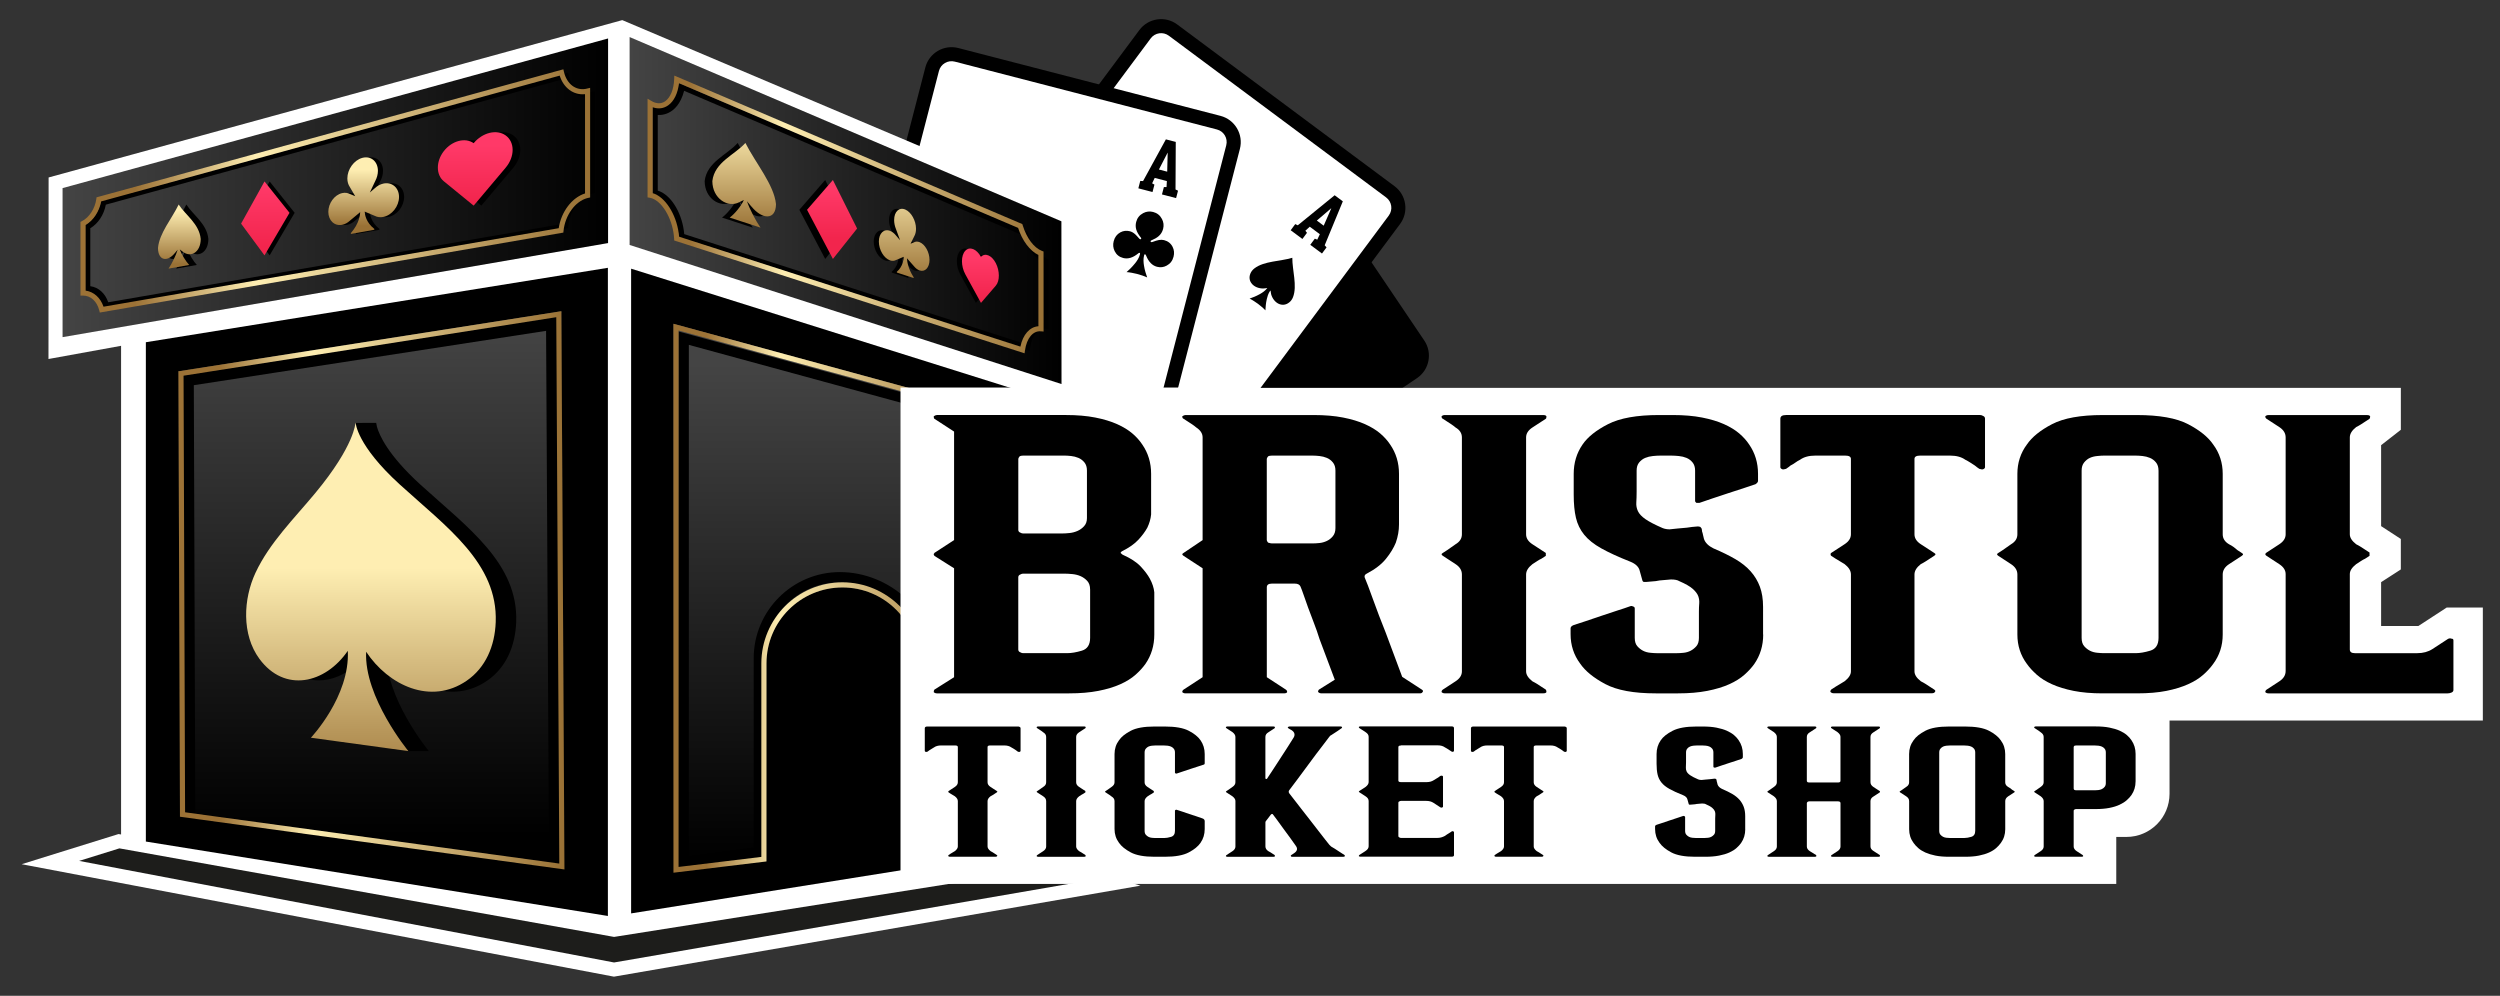 <?xml version="1.0" encoding="UTF-8"?>
<svg xmlns="http://www.w3.org/2000/svg" xmlns:xlink="http://www.w3.org/1999/xlink" version="1.1" id="Layer_2" x="0px" y="0px" viewBox="0 0 1116 444.52" style="enable-background:new 0 0 1116 444.52;" xml:space="preserve">
<rect x="0" y="0" width="1116" height="444.52" fill="#333333" stroke="none"/>
<style type="text/css">
	.st0{fill:#FFFFFF;}
	.st1{fill:#1D1D1B;}
	.st2{fill:url(#SVGID_1_);}
	.st3{fill:url(#SVGID_00000165197073876336157710000005138459719092507788_);}
	.st4{fill:url(#SVGID_00000098207443887609551690000010476014075722822284_);}
	.st5{fill:url(#SVGID_00000004506247066552670270000011098666503461560713_);}
	.st6{fill:url(#SVGID_00000047049536541658881520000007925869753980107668_);}
	.st7{fill:url(#SVGID_00000149372774207514056310000011326120709847009193_);}
	.st8{fill:url(#SVGID_00000062883824770109165990000001620073916193184191_);}
	.st9{fill:url(#SVGID_00000139989140202705156810000004930000996510701464_);}
	.st10{fill:url(#SVGID_00000163057312520410481970000015230453616068602787_);}
	.st11{fill:url(#SVGID_00000119832401527977504870000002903076237178769559_);}
	.st12{fill:url(#SVGID_00000039836635314224537990000007613087666825962628_);}
	.st13{fill:url(#SVGID_00000007393413013036621700000001148675200416236443_);}
	.st14{fill:url(#SVGID_00000139272306471946413230000018290058065478537655_);}
	.st15{fill:url(#SVGID_00000171687658713280981190000002120743182114920862_);}
	.st16{fill:url(#SVGID_00000143582787840535623880000004307308556955759758_);}
	.st17{fill:url(#SVGID_00000011716049351221221900000000056055190425832127_);}
	.st18{fill:url(#SVGID_00000161617168179580011690000017236418302631504016_);}
</style>
<g>
	<g>
		<path d="M635.81,152.03L568.2,51.81c-1.8-2.67-4.54-4.49-7.71-5.1c-3.17-0.61-6.38,0.04-9.06,1.84L386,160.16    c-2.67,1.8-4.48,4.54-5.1,7.71c-0.62,3.17,0.04,6.38,1.84,9.06l67.61,100.22c1.8,2.67,4.54,4.49,7.71,5.1    c0.78,0.15,1.55,0.23,2.33,0.23c2.38,0,4.71-0.71,6.73-2.07l165.43-111.61C638.07,165.07,639.54,157.55,635.81,152.03z"></path>
		<g>
			<path d="M627.24,91.03c-0.47-3.19-2.15-6.01-4.74-7.93l-96.98-72.17c-2.59-1.93-5.77-2.73-8.96-2.26     c-3.19,0.47-6.01,2.15-7.94,4.74L389.49,173.5c-1.93,2.59-2.73,5.77-2.26,8.96c0.47,3.19,2.15,6.01,4.74,7.94l96.98,72.17     c2.11,1.57,4.61,2.39,7.18,2.39c0.59,0,1.18-0.04,1.78-0.13c3.19-0.47,6.01-2.15,7.94-4.74l119.14-160.1     C626.91,97.4,627.71,94.22,627.24,91.03z"></path>
			<path class="st0" d="M492.7,257.52l-96.98-72.17c-2.57-1.91-3.1-5.54-1.19-8.11l119.14-160.1c1.91-2.57,5.54-3.1,8.11-1.19     l96.98,72.17c2.57,1.91,3.1,5.54,1.19,8.11l-119.14,160.1C498.9,258.9,495.27,259.43,492.7,257.52z"></path>
			<path d="M577.2,132.65c1.96-5.05-0.35-12.01-0.31-17.58c-5.33,1.64-12.65,1.42-16.93,4.75c-0.77,0.6-1.41,1.38-1.78,2.28     c-1.5,3.61,1.63,6.75,5.83,6.68c0.58-0.03,1.14-0.11,1.71-0.23c-0.03,0.04-0.06,0.09-0.09,0.13c-0.86,1.12-2.06,1.95-3.17,2.57     c-1.95,1.08-3.13,1.5-4.64,2.04c1.07,0.49,2.86,1.68,3.75,2.34c0.91,0.67,2.55,2.05,3.31,2.91c0.09-1.61,0.17-3.03,0.62-5.04     c0.24-1.07,0.61-2.26,1.24-3.31c0.14-0.16,0.28-0.33,0.43-0.53c0.05,0.58,0.14,1.14,0.26,1.67c1.14,4.04,5.06,6.12,8.09,3.65     C576.29,134.39,576.85,133.56,577.2,132.65z"></path>
			<path d="M576.16,102.78l2.04-2.74l1.13,0.53l16.46-13.41l3.65,2.72l-8.1,19.62l0.83,0.93l-2.04,2.74l-5.23-3.89l2.04-2.74     l1.09,0.44l1.15-2.43l-4.5-3.35l-1.97,1.81l0.73,0.92l-2.04,2.74L576.16,102.78z M587.83,98.46l3.07,2.28l3.02-6.91l0.35-0.8     l-0.06-0.04l-0.72,0.63L587.83,98.46z"></path>
		</g>
		<g>
			<path d="M544.82,51.72L427.79,21.44c-6.45-1.67-13.05,2.22-14.72,8.67l-49.99,193.2c-1.67,6.45,2.22,13.05,8.67,14.72     l117.03,30.29c1.01,0.26,2.03,0.39,3.05,0.39c2.13,0,4.23-0.57,6.11-1.67c2.78-1.64,4.76-4.26,5.56-7.38l49.99-193.2     C555.16,59.99,551.27,53.39,544.82,51.72z"></path>
			<path class="st0" d="M490.35,262.22l-117.03-30.29c-3.1-0.8-4.96-3.96-4.16-7.06l49.99-193.2c0.8-3.1,3.96-4.96,7.06-4.16     l117.03,30.29c3.1,0.8,4.96,3.96,4.16,7.06l-49.99,193.2C496.61,261.16,493.45,263.02,490.35,262.22z"></path>
			<path d="M508.87,113.56c0.11-0.41,0.07-0.64-0.11-0.69c-0.21-0.05-0.46,0.05-0.74,0.31c-2.29,1.88-4.5,2.54-6.63,1.99     c-1.76-0.45-3.03-1.48-3.82-3.09c-0.68-1.38-0.82-2.85-0.42-4.41c0.46-1.8,1.45-3.11,2.96-3.94c1.33-0.72,2.77-0.89,4.3-0.49     c0.76,0.2,1.52,0.62,2.27,1.28c0.45,0.41,1.07,1.06,1.85,1.96c0.15,0.17,0.29,0.27,0.43,0.31c0.25,0.06,0.41-0.02,0.47-0.25     c0.05-0.19-0.02-0.37-0.2-0.53c-1.01-1.27-1.68-2.43-2-3.5c-0.33-1.11-0.35-2.26-0.04-3.44c0.46-1.77,1.5-3.08,3.14-3.94     c1.41-0.74,2.89-0.91,4.43-0.51c1.78,0.46,3.09,1.51,3.94,3.14c0.74,1.41,0.91,2.88,0.51,4.42c-0.35,1.33-1.03,2.44-2.06,3.3     c-0.74,0.63-1.77,1.23-3.09,1.78c-0.24,0.06-0.38,0.18-0.43,0.37c-0.06,0.23,0.04,0.38,0.29,0.44c0.14,0.04,0.32,0.02,0.53-0.06     c1.28-0.47,2.25-0.76,2.91-0.87c0.83-0.15,1.59-0.13,2.28,0.05c1.77,0.46,3.05,1.47,3.83,3.05c0.67,1.35,0.8,2.8,0.4,4.36     c-0.46,1.8-1.48,3.12-3.05,3.96c-1.36,0.75-2.8,0.93-4.33,0.53c-2.14-0.55-3.75-2.21-4.85-4.96c-0.12-0.36-0.29-0.57-0.5-0.63     c-0.18-0.05-0.32,0.14-0.43,0.55c-0.39,1.51-0.26,3.12-0.04,4.5c0.36,2.2,0.86,3.65,1.43,5.3c-1.11-0.55-3.32-1.26-4.5-1.57     c-1.16-0.3-3.44-0.76-4.71-0.82c1.3-1.16,2.3-2.06,3.82-3.94C507.6,116.43,508.48,115.08,508.87,113.56z"></path>
			<path d="M508.16,84.07l0.85-3.3l1.25,0.06l10.19-18.62l4.41,1.14l-0.11,21.23l1.12,0.55l-0.86,3.3l-6.31-1.63l0.86-3.3l1.18,0     l0.15-2.68l-5.43-1.4l-1.15,2.42l1.03,0.58l-0.86,3.3L508.16,84.07z M517.34,75.67l3.7,0.96l0.19-7.53l0.03-0.87l-0.07-0.02     l-0.43,0.85L517.34,75.67z"></path>
		</g>
	</g>
	<g>
		<polygon class="st0" points="480.01,386.41 480,177.15 479.99,177.15 480.12,94.7 277.86,9.01 277.78,8.98 21.7,79.22     21.64,160.26 54.05,154.37 54.05,372.51 52.9,372.32 9.66,385.78 272.96,435.77 274.07,435.98 509.11,395.36   "></polygon>
		<polygon class="st1" points="482.39,393.66 464.39,388.12 274.12,418.24 53.3,378.71 35.33,384.31 274.12,429.65   "></polygon>
		<g>
			<polygon points="271.36,408.89 65.11,375.67 65.11,152.77 271.36,119.55    "></polygon>
			<linearGradient id="SVGID_1_" gradientUnits="userSpaceOnUse" x1="165.811" y1="145.36" x2="165.811" y2="372.901">
				<stop offset="0" style="stop-color:#444444"></stop>
				<stop offset="1" style="stop-color:#000000"></stop>
			</linearGradient>
			<polygon class="st2" points="80.34,364.59 79.64,165.75 250.59,138.93 251.98,388.12    "></polygon>
			<path d="M251.99,394.2L80.34,368.85l-0.71-202.77l170.94-26.38L251.99,394.2z M87.18,362.91l157.91,23.37l-1.32-238.59     L86.52,171.95L87.18,362.91z"></path>
			
				<linearGradient id="SVGID_00000067226702254461365370000002981279767972509613_" gradientUnits="userSpaceOnUse" x1="79.645" y1="263.528" x2="251.977" y2="263.528">
				<stop offset="0.107" style="stop-color:#9C7236"></stop>
				<stop offset="0.344" style="stop-color:#FEEEB2"></stop>
				<stop offset="1" style="stop-color:#997135"></stop>
			</linearGradient>
			<path style="fill:url(#SVGID_00000067226702254461365370000002981279767972509613_);" d="M248.32,141.6l1.35,243.9L82.62,362.6     l-0.68-194.89L248.32,141.6 M250.59,138.93L79.64,165.75l0.69,198.84l171.64,23.53L250.59,138.93L250.59,138.93z"></path>
			<g>
				<path d="M187.63,216.29c-14.55-13.25-18.35-22.16-19.35-25.74l-0.35-1.78l-9.26,0.02l-0.38,20.24      c-2.23,3.27-4.97,6.94-8.36,11.02c-9.64,11.62-20.44,22.22-26.71,35.6c-5.49,11.72-6.26,27.57,1.72,38.43      c9.59,13.05,24.21,11.91,34.53,2.22l1.01,13.55c-4.89,11.37-12.56,19.46-12.56,19.46l32.51,4.46l1.87,1.51h9.14      c0,0-19.87-24.1-18.85-44.34c9.92,14.99,28.84,23.95,44.87,12.93c8.5-5.84,12.57-15.5,12.97-26.16      C231.43,251.43,208.54,235.33,187.63,216.29z"></path>
				
					<linearGradient id="SVGID_00000025426799025329873890000012925474159590666923_" gradientUnits="userSpaceOnUse" x1="165.595" y1="199.178" x2="165.595" y2="357.619">
					<stop offset="0.344" style="stop-color:#FEEEB2"></stop>
					<stop offset="1" style="stop-color:#997135"></stop>
				</linearGradient>
				<path style="fill:url(#SVGID_00000025426799025329873890000012925474159590666923_);" d="M178.48,216.29      c-19.31-17.58-19.7-27.52-19.7-27.52l-0.12,0.02c0,0-0.28,10.04-17.88,31.27c-9.64,11.62-20.44,22.22-26.71,35.6      c-5.49,11.72-6.26,27.57,1.72,38.43c11.26,15.31,29.43,11.09,39.47-3.56c1.01,20.35-16.48,38.79-16.48,38.79l43.52,5.97      c0,0-19.87-24.1-18.85-44.34c9.92,14.99,28.84,23.95,44.87,12.93c8.5-5.84,12.57-15.5,12.97-26.16      C222.29,251.43,199.39,235.33,178.48,216.29z"></path>
			</g>
		</g>
		<g>
			<polygon points="467.43,378.07 281.73,407.74 281.73,119.94 467.43,178.3    "></polygon>
			<g>
				
					<linearGradient id="SVGID_00000143589388969568396270000009446359890569306006_" gradientUnits="userSpaceOnUse" x1="369.145" y1="162.355" x2="369.145" y2="384.533">
					<stop offset="0" style="stop-color:#444444"></stop>
					<stop offset="1" style="stop-color:#000000"></stop>
				</linearGradient>
				<path style="fill:url(#SVGID_00000143589388969568396270000009446359890569306006_);" d="M300.63,144.54v245.04l41.53-5.03      v-88.4c0-18.73,15.18-33.91,33.91-33.91s33.91,15.18,33.91,33.91v80.18l27.68-3.36V181.91L300.63,144.54z"></path>
			</g>
			<path d="M307.49,153.95l127.89,34.88v177.8l-18.54,2.25v-75.02c0-20.5-19.59-38.48-41.91-38.48c-21.22,0-38.48,17.26-38.48,38.48     v84.39l-28.95,3.83V153.95 M302.91,147.97V387.3l38.1-5.03v-88.4c0-18.73,15.18-33.91,33.91-33.91s37.34,15.18,37.34,33.91v80.18     l27.68-3.36V185.34L302.91,147.97L302.91,147.97z"></path>
			
				<linearGradient id="SVGID_00000166640543461012555000000017534745219356187781_" gradientUnits="userSpaceOnUse" x1="300.628" y1="267.061" x2="437.663" y2="267.061">
				<stop offset="0.107" style="stop-color:#9C7236"></stop>
				<stop offset="0.344" style="stop-color:#FEEEB2"></stop>
				<stop offset="1" style="stop-color:#997135"></stop>
			</linearGradient>
			<path style="fill:url(#SVGID_00000166640543461012555000000017534745219356187781_);" d="M302.91,147.53l132.46,36.13v187.29     l-23.11,2.8v-77.6c0-19.96-16.24-36.2-36.2-36.2s-36.2,16.24-36.2,36.2v86.37L302.91,387V147.53 M300.63,144.54v245.04     l41.53-5.03v-88.4c0-18.73,15.18-33.91,33.91-33.91s33.91,15.18,33.91,33.91v80.18l27.68-3.36V181.91L300.63,144.54     L300.63,144.54z"></path>
		</g>
		<g>
			
				<linearGradient id="SVGID_00000027587385793738983380000011335586424979808408_" gradientUnits="userSpaceOnUse" x1="27.93" y1="83.838" x2="271.447" y2="83.838">
				<stop offset="0" style="stop-color:#444444"></stop>
				<stop offset="1" style="stop-color:#000000"></stop>
			</linearGradient>
			<polygon style="fill:url(#SVGID_00000027587385793738983380000011335586424979808408_);" points="27.93,150.5 27.93,83.97      271.45,17.17 271.44,108.51    "></polygon>
			<path d="M46.16,137.62c-1.42-4.14-4.1-6.73-8.13-7.66V100.5c3.9-2.46,6.07-6.28,7.18-10.95L253.58,32.4l0.27,1.15     c1.26,5.33,5.16,8.38,9.72,7.59c0.11-0.02,0.22-0.05,0.33-0.08l1.64-0.39l0,45.51l-1.12,0.25c-0.08,0.02-0.15,0.03-0.23,0.05l0,0     c-5.35,1.5-9.77,7.61-10.52,14.52l-0.09,0.86l-0.85,0.15L46.16,137.62z M40.32,127.76c3.64,0.48,6.63,3.16,7.99,7.17l203.2-35.04     c1.09-7.31,5.91-13.7,11.75-15.52l0-40.89c-5.1,0.55-9.57-2.75-11.31-8.27L47.24,91.36c-0.83,4.5-3.47,8.5-6.93,10.52V127.76z"></path>
			
				<linearGradient id="SVGID_00000017506813365185344320000012063769900866691514_" gradientUnits="userSpaceOnUse" x1="35.93" y1="85.232" x2="263.444" y2="85.232">
				<stop offset="0.107" style="stop-color:#9C7236"></stop>
				<stop offset="0.344" style="stop-color:#FEEEB2"></stop>
				<stop offset="1" style="stop-color:#997135"></stop>
			</linearGradient>
			<path style="fill:url(#SVGID_00000017506813365185344320000012063769900866691514_);" d="M44.55,139.52l-0.26-1.02     c-1.03-4.02-3.8-6.53-7.22-6.55l-1.14,0v-32.9l0.63-0.32c3.26-1.63,5.85-5.6,6.44-9.89l0.1-0.75l208.38-57.15l0.27,1.15     c1.26,5.33,5.16,8.38,9.72,7.59c0.11-0.02,0.22-0.05,0.33-0.08l1.64-0.39l0,48.94l-1.12,0.25c-0.08,0.02-0.15,0.03-0.23,0.05l0,0     c-5.35,1.5-9.77,7.61-10.52,14.52l-0.09,0.86l-0.85,0.15L44.55,139.52z M38.22,129.74c3.64,0.48,6.63,3.16,7.99,7.17l203.2-35.04     c1.09-7.31,5.91-13.7,11.75-15.52l0-44.32c-5.1,0.55-9.57-2.75-11.31-8.27L45.15,89.91c-0.83,4.5-3.47,8.5-6.93,10.52V129.74z"></path>
			<g>
				<path d="M81.35,113.11l0.01,0l1.38-1.64c-0.81,2.64-2.71,6.45-4.09,8.44l9.23-1.63c-1.44-1.52-3.4-4.64-4.22-6.95l1.36,1.06      l0.04-0.01c3.33,2.71,7.94,0.45,7.96-5.69c-0.64-6.77-6.73-10.59-9.84-15.39c-3.05,6.35-8.66,12.79-9.23,19.42      C74,116.45,78.18,116.99,81.35,113.11z"></path>
				
					<linearGradient id="SVGID_00000036236092491963955140000015188205574035088819_" gradientUnits="userSpaceOnUse" x1="80.083" y1="81.034" x2="80.083" y2="117.857">
					<stop offset="0.344" style="stop-color:#FEEEB2"></stop>
					<stop offset="1" style="stop-color:#997135"></stop>
				</linearGradient>
				<path style="fill:url(#SVGID_00000036236092491963955140000015188205574035088819_);" d="M77.93,113.11l0.01,0l1.38-1.64      c-0.81,2.64-2.71,6.45-4.09,8.44l9.23-1.63c-1.44-1.52-3.4-4.64-4.22-6.95l1.36,1.06l0.04-0.01c3.33,2.71,7.94,0.45,7.96-5.69      c-0.64-6.77-6.73-10.59-9.84-15.39c-3.05,6.35-8.66,12.79-9.23,19.42C70.57,116.45,74.75,116.99,77.93,113.11z"></path>
				<path d="M109.91,99.83l10.45-18.84L131.53,95l-11.17,19L109.91,99.83z"></path>
				
					<linearGradient id="SVGID_00000029037750723573304980000013263873577217131685_" gradientUnits="userSpaceOnUse" x1="118.431" y1="83.024" x2="118.431" y2="110.098">
					<stop offset="0" style="stop-color:#FF3968"></stop>
					<stop offset="1" style="stop-color:#F2254D"></stop>
				</linearGradient>
				<path style="fill:url(#SVGID_00000029037750723573304980000013263873577217131685_);" d="M107.62,99.83l10.45-18.84L129.24,95      l-11.17,19L107.62,99.83z"></path>
				<path d="M173.33,81.97c-1.38,0.32-2.66,1.05-3.73,2.05l-2.23,1.91l2.47-5.22c0.72-1.37,1.14-2.9,1.14-4.44      c0-4.24-3.15-6.82-6.95-5.8c-3.73,1.01-6.69,5.11-6.69,9.19c0,1.48,0.39,2.76,1.06,3.76l2.45,4.17l-2.43-1.02      c-1-0.5-2.17-0.65-3.43-0.36c-3.42,0.79-6.14,4.53-6.14,8.37s2.72,6.43,6.14,5.78c1.26-0.24,2.44-0.89,3.43-1.8l4.66-3.87      c-0.03,1.2-0.43,5.02-4.13,9.31c-0.16,0.19-0.04,0.46,0.17,0.39l10.04-1.78c0.23-0.01,0.35-0.33,0.18-0.47      c-3.66-2.84-4.2-6.33-4.26-7.68l4.54,1.92c1.07,0.54,2.34,0.74,3.73,0.47c3.87-0.74,7.06-4.75,7.06-8.94      C180.4,83.74,177.2,81.08,173.33,81.97z"></path>
				
					<linearGradient id="SVGID_00000052813792272858596660000013124770387784236167_" gradientUnits="userSpaceOnUse" x1="162.325" y1="62.56" x2="162.325" y2="100.956">
					<stop offset="0.344" style="stop-color:#FEEEB2"></stop>
					<stop offset="1" style="stop-color:#997135"></stop>
				</linearGradient>
				<path style="fill:url(#SVGID_00000052813792272858596660000013124770387784236167_);" d="M171.05,81.97      c-1.38,0.32-2.66,1.05-3.73,2.05l-2.23,1.91l2.47-5.22c0.72-1.37,1.14-2.9,1.14-4.44c0-4.24-3.15-6.82-6.95-5.8      c-3.73,1.01-6.69,5.11-6.69,9.19c0,1.48,0.39,2.76,1.06,3.76l2.45,4.17l-2.43-1.02c-1-0.5-2.17-0.65-3.43-0.36      c-3.42,0.79-6.14,4.53-6.14,8.37s2.72,6.43,6.14,5.78c1.26-0.24,2.44-0.89,3.43-1.8l4.66-3.87c-0.03,1.2-0.43,5.02-4.13,9.31      c-0.16,0.19-0.04,0.46,0.17,0.39l10.04-1.78c0.23-0.01,0.35-0.33,0.18-0.47c-3.66-2.84-4.2-6.33-4.26-7.68l4.54,1.92      c1.07,0.54,2.34,0.74,3.73,0.47c3.87-0.74,7.06-4.75,7.06-8.94C178.11,83.74,174.91,81.08,171.05,81.97z"></path>
				<path d="M214.8,91.75l-13.25-10.82c-3.56-2.9-3.56-8.88,0-13.47c3.58-4.61,9.49-6.22,13.31-3.54c3.9-4.72,10.23-6.35,14.27-3.48      c4.17,2.97,4.17,9.5,0,14.44l-14.21,16.85l-0.05-0.04L214.8,91.75z"></path>
				
					<linearGradient id="SVGID_00000170983283184450298390000012987926829111271332_" gradientUnits="userSpaceOnUse" x1="212.138" y1="64.833" x2="212.138" y2="90.415">
					<stop offset="0" style="stop-color:#FF3968"></stop>
					<stop offset="1" style="stop-color:#F2254D"></stop>
				</linearGradient>
				<path style="fill:url(#SVGID_00000170983283184450298390000012987926829111271332_);" d="M211.38,91.75l-13.25-10.82      c-3.56-2.9-3.56-8.88,0-13.47c3.58-4.61,9.49-6.22,13.31-3.54c3.9-4.72,10.23-6.35,14.27-3.48c4.17,2.97,4.17,9.5,0,14.44      l-14.21,16.85l-0.05-0.04L211.38,91.75z"></path>
			</g>
		</g>
		<g>
			
				<linearGradient id="SVGID_00000111193783339791781730000003143999962666282169_" gradientUnits="userSpaceOnUse" x1="281.059" y1="93.989" x2="473.855" y2="93.989">
				<stop offset="0" style="stop-color:#444444"></stop>
				<stop offset="1" style="stop-color:#000000"></stop>
			</linearGradient>
			<polygon style="fill:url(#SVGID_00000111193783339791781730000003143999962666282169_);" points="473.86,171.44 473.81,98.79      281.06,16.54 281.06,109.35    "></polygon>
			<path d="M459.64,156.58l-156.39-50.37c-1.9-9.27-5.19-16.61-11.91-19.25V47.49c5.93,1.63,9.55-2.3,11.76-10.36l155.54,66.34     l0.16,0.51c1.73,5.68,5.01,10.07,8.58,11.45l0.73,0.28l0.02,31.15l-1.24-0.1c-3.51-0.28-6.28,3.04-7.06,8.48L459.64,156.58z      M305.44,104.51l152.36,49.07c1.12-5.38,4.14-8.79,8.04-9.11l-0.02-27.24c-3.8-1.84-7.2-6.36-9.05-12.09l-151.38-64.6     c-3.12,11.89-11.66,10.79-11.76,10.75V85.1c0.34,0.1,0.66,0.21,0.98,0.34C300.16,87.81,304.73,95.92,305.44,104.51z"></path>
			
				<linearGradient id="SVGID_00000101084191828696026870000011276047858268492428_" gradientUnits="userSpaceOnUse" x1="289.06" y1="95.736" x2="465.841" y2="95.736">
				<stop offset="0.107" style="stop-color:#9C7236"></stop>
				<stop offset="0.344" style="stop-color:#FEEEB2"></stop>
				<stop offset="1" style="stop-color:#997135"></stop>
			</linearGradient>
			<path style="fill:url(#SVGID_00000101084191828696026870000011276047858268492428_);" d="M457.36,157.72l-156.39-50.37     l-0.04-0.79c-0.43-7.94-4.61-15.79-9.5-17.88c-0.43-0.18-0.9-0.32-1.42-0.41l-0.94-0.17V44.06l1.72,1.01     c0.58,0.34,1.09,0.58,1.58,0.74c1.67,0.54,3.21,0.33,4.56-0.61c2.33-1.63,3.84-5.29,4.02-9.8l0.07-1.65l155.35,66.29l0.16,0.51     c1.73,5.68,5.01,10.07,8.58,11.45l0.73,0.28l0.02,35.72l-1.24-0.1c-3.51-0.28-6.28,3.04-7.06,8.48L457.36,157.72z M303.15,105.66     l152.36,49.07c1.12-5.38,4.14-8.79,8.04-9.11l-0.02-31.81c-3.8-1.84-7.2-6.36-9.05-12.09l-151.38-64.6     c-0.49,4.52-2.23,8.1-4.88,9.94c-1.94,1.35-4.21,1.67-6.57,0.91c-0.1-0.03-0.21-0.07-0.31-0.11v38.36     c0.34,0.1,0.66,0.21,0.98,0.34C297.88,88.96,302.45,97.07,303.15,105.66z"></path>
			<g>
				<path d="M326.52,90.29l0.02,0.01l2.09-1.03c-1.22,2.77-4.15,6.27-6.32,7.86l13.75,4.49c-2.03-2.89-4.85-8.23-6.05-11.8l1.99,2.4      l0.06,0.02c4.71,5.8,10.88,6.2,10.91-1.11c-0.83-8.59-9.13-18.36-13.66-27.32c-4.65,5.28-13.78,8.48-14.75,17.04      C314.6,88.73,321.54,92.89,326.52,90.29z"></path>
				
					<linearGradient id="SVGID_00000139268739274684075110000017344956028262135200_" gradientUnits="userSpaceOnUse" x1="332.205" y1="31.618" x2="332.205" y2="102.782">
					<stop offset="0.344" style="stop-color:#FEEEB2"></stop>
					<stop offset="1" style="stop-color:#997135"></stop>
				</linearGradient>
				<path style="fill:url(#SVGID_00000139268739274684075110000017344956028262135200_);" d="M329.95,90.29l0.02,0.01l2.09-1.03      c-1.22,2.77-4.15,6.27-6.32,7.86l13.75,4.49c-2.03-2.89-4.85-8.23-6.05-11.8l1.99,2.4l0.06,0.02c4.71,5.8,10.88,6.2,10.91-1.11      c-0.83-8.59-9.13-18.36-13.66-27.32c-4.65,5.28-13.78,8.48-14.75,17.04C318.03,88.73,324.97,92.89,329.95,90.29z"></path>
				<path d="M356.83,93.65l11.54-13.3l10.81,21.66l-10.8,13.58L356.83,93.65z"></path>
				
					<linearGradient id="SVGID_00000029037107110591145720000005968729933405281413_" gradientUnits="userSpaceOnUse" x1="371.431" y1="84.064" x2="371.431" y2="106.338">
					<stop offset="0" style="stop-color:#FF3968"></stop>
					<stop offset="1" style="stop-color:#F2254D"></stop>
				</linearGradient>
				<path style="fill:url(#SVGID_00000029037107110591145720000005968729933405281413_);" d="M360.26,93.65l11.54-13.3l10.81,21.66      l-10.8,13.58L360.26,93.65z"></path>
				<path d="M408.19,108.09c-0.91-0.35-1.76-0.3-2.48,0.08l-1.53,0.64l1.68-3.39c0.48-0.84,0.76-1.96,0.76-3.28      c0-3.63-2.14-7.48-4.81-8.61c-2.72-1.15-4.96,0.95-4.96,4.7c0,1.36,0.3,2.75,0.81,4.01l1.84,5l-1.82-2.11      c-0.76-0.95-1.67-1.69-2.65-2.07c-2.74-1.05-5,1.08-5,4.78c0,3.7,2.26,7.47,5,8.4c0.98,0.34,1.89,0.26,2.65-0.15l3.45-1.46      c-0.02,1.06-0.31,4.31-3.04,6.66c-0.12,0.1-0.03,0.4,0.13,0.43l7.19,2.35c0.15,0.08,0.24-0.16,0.12-0.34      c-2.53-3.91-2.91-7.21-2.96-8.44l3.14,3.56c0.72,0.89,1.57,1.56,2.48,1.87c2.48,0.84,4.45-1.27,4.45-4.71      C412.65,112.58,410.67,109.04,408.19,108.09z"></path>
				
					<linearGradient id="SVGID_00000075878521354685832760000008700856231135722632_" gradientUnits="userSpaceOnUse" x1="403.624" y1="54.77" x2="403.624" y2="125.934">
					<stop offset="0.344" style="stop-color:#FEEEB2"></stop>
					<stop offset="1" style="stop-color:#997135"></stop>
				</linearGradient>
				<path style="fill:url(#SVGID_00000075878521354685832760000008700856231135722632_);" d="M410.48,108.09      c-0.91-0.35-1.76-0.3-2.48,0.08l-1.53,0.64l1.68-3.39c0.48-0.84,0.76-1.96,0.76-3.28c0-3.63-2.14-7.48-4.81-8.61      c-2.72-1.15-4.96,0.95-4.96,4.7c0,1.36,0.3,2.75,0.81,4.01l1.84,5l-1.82-2.11c-0.76-0.95-1.67-1.69-2.65-2.07      c-2.74-1.05-5,1.08-5,4.78c0,3.7,2.26,7.47,5,8.4c0.98,0.34,1.89,0.26,2.65-0.15l3.45-1.46c-0.02,1.06-0.31,4.31-3.04,6.66      c-0.12,0.1-0.03,0.4,0.13,0.43l7.19,2.35c0.15,0.08,0.24-0.16,0.12-0.34c-2.53-3.91-2.91-7.21-2.96-8.44l3.14,3.56      c0.72,0.89,1.57,1.56,2.48,1.87c2.48,0.84,4.45-1.27,4.45-4.71C414.93,112.58,412.95,109.04,410.48,108.09z"></path>
				<path d="M435.6,135.17l-6.95-12.7c-2.01-3.68-2.01-8.43-0.01-10.54c1.95-2.06,5.05-0.8,6.97,2.72c1.89-1.94,4.84-0.67,6.64,2.81      c1.8,3.49,1.81,7.96,0.01,10.05l-6.61,7.68l-0.03-0.05L435.6,135.17z"></path>
				
					<linearGradient id="SVGID_00000076601200262594216870000012943858470086229412_" gradientUnits="userSpaceOnUse" x1="437.663" y1="114.973" x2="437.663" y2="133.223">
					<stop offset="0" style="stop-color:#FF3968"></stop>
					<stop offset="1" style="stop-color:#F2254D"></stop>
				</linearGradient>
				<path style="fill:url(#SVGID_00000076601200262594216870000012943858470086229412_);" d="M437.88,135.17l-6.95-12.7      c-2.01-3.68-2.01-8.43-0.01-10.54c1.95-2.06,5.05-0.8,6.97,2.72c1.89-1.94,4.84-0.67,6.64,2.81c1.8,3.49,1.81,7.96,0.01,10.05      l-6.61,7.68l-0.03-0.05L437.88,135.17z"></path>
			</g>
		</g>
	</g>
	<g>
		<path class="st0" d="M1079.53,279.46h-16.6v-19.59l8.8-5.68v-13.6l-8.8-5.73v-36.14l8.81-6.87v-18.71c-96.01,0-451.69,0-535.43,0    v-0.16H401.99v221.61h134.32c133.71,0,311.96,0,371.35,0l37.04,0v-20.98h4.52c10.64,0,19.26-8.62,19.26-19.26v-32.71    c55.75,0,118.91,0,139.86,0v-50.43h-16.14L1079.53,279.46z"></path>
		<g>
			<path d="M511.31,296.39c-1.14,1.6-2.6,3.21-4.4,4.81c-1.8,1.6-4.07,3.02-6.81,4.25c-2.74,1.23-6.01,2.22-9.79,2.96     c-3.79,0.74-8.14,1.11-13.05,1.11h-59.02c-0.57,0-1.04-0.18-1.42-0.55c0-0.49,0.09-0.86,0.28-1.11l8.8-5.55v-48.63l-8.8-5.55     c0-0.12-0.05-0.21-0.14-0.28c-0.1-0.06-0.14-0.21-0.14-0.46c0-0.12,0.04-0.21,0.14-0.28c0.09-0.06,0.14-0.15,0.14-0.28l8.8-5.73     v-48.44l-8.8-5.73c-0.19-0.12-0.28-0.49-0.28-1.11c0.57-0.37,1.04-0.55,1.42-0.55h57.6c4.92,0,9.27,0.37,13.05,1.11     c3.78,0.74,7.04,1.73,9.79,2.96c2.74,1.23,5.01,2.62,6.81,4.16c1.8,1.54,3.26,3.17,4.4,4.9c2.65,3.82,3.97,8.2,3.97,13.13v18.12     c-0.19,1.97-0.76,3.95-1.7,5.92c-0.95,1.73-2.27,3.51-3.97,5.36c-1.7,1.85-4.16,3.58-7.38,5.18c-0.38,0.25-0.57,0.49-0.57,0.74     c0.38,0.37,0.66,0.62,0.85,0.74c3.59,1.6,6.29,3.36,8.09,5.27c1.79,1.91,3.17,3.73,4.11,5.45c1.13,2.1,1.8,4.13,1.99,6.1v18.86     C515.28,288.19,513.95,292.57,511.31,296.39z M454.56,236.48c0,0.49,0.19,0.86,0.57,1.11c0.57,0.37,1.14,0.55,1.7,0.55h17.31     c0.94,0,2.03-0.06,3.26-0.19c1.23-0.12,2.41-0.43,3.55-0.92c1.13-0.49,2.13-1.2,2.98-2.13c0.85-0.92,1.28-2.13,1.28-3.61v-21.26     c0-1.48-0.38-2.68-1.13-3.61c-0.76-0.92-1.66-1.6-2.7-2.03c-1.04-0.43-2.13-0.71-3.26-0.83c-1.13-0.12-2.18-0.19-3.12-0.19     h-18.16c-0.76,0-1.33,0.12-1.7,0.37c-0.38,0.49-0.57,0.86-0.57,1.11V236.48z M486.62,263.11c0-1.6-0.43-2.87-1.28-3.79     c-0.85-0.92-1.84-1.63-2.98-2.13c-1.13-0.49-2.37-0.8-3.69-0.92c-1.33-0.12-2.46-0.19-3.4-0.19h-18.44     c-0.57,0-1.14,0.19-1.7,0.55c-0.38,0.25-0.57,0.62-0.57,1.11v32.17c0,0.49,0.19,0.86,0.57,1.11c0.57,0.37,1.14,0.55,1.7,0.55     h19.58c1.89,0,4.06-0.37,6.53-1.11c2.46-0.74,3.69-2.65,3.69-5.73V263.11z"></path>
			<path d="M634.73,307.85c0.57,0.37,0.66,0.74,0.28,1.11c-0.19,0.37-0.57,0.55-1.13,0.55H589.9c-0.57,0-1.04-0.18-1.42-0.55     c-0.19-0.25-0.1-0.62,0.28-1.11l7.09-4.44c-2.46-6.53-4.73-12.57-6.81-18.12c-0.76-2.46-1.61-4.9-2.55-7.3     c-0.95-2.4-1.8-4.65-2.55-6.75c-0.76-2.09-1.42-3.97-1.99-5.64c-0.57-1.66-1.04-2.93-1.42-3.79c-0.38-0.86-1.23-1.29-2.55-1.29     h-10.21c-1.52,0-2.27,0.55-2.27,1.66v40.12l8.51,5.55c0.38,0.25,0.57,0.62,0.57,1.11c-0.19,0.37-0.67,0.55-1.42,0.55h-43.98     c-0.57,0-1.04-0.18-1.42-0.55c0-0.49,0.19-0.86,0.57-1.11l8.51-5.55v-48.63l-8.51-5.55c-0.38-0.25-0.57-0.49-0.57-0.74     c0-0.12,0.19-0.31,0.57-0.55l8.51-5.73v-45.85c0-1.72-0.95-3.2-2.84-4.44c-0.57-0.49-1.18-0.95-1.84-1.39     c-0.67-0.43-1.28-0.83-1.84-1.2c-0.76-0.49-1.42-0.92-1.99-1.29c-0.38-0.12-0.57-0.49-0.57-1.11c0.57-0.37,1.04-0.55,1.42-0.55     h57.31c4.92,0,9.27,0.37,13.05,1.11c3.78,0.74,7.04,1.73,9.79,2.96c2.74,1.23,5.01,2.62,6.81,4.16c1.79,1.54,3.26,3.17,4.4,4.9     c2.65,3.82,3.97,8.2,3.97,13.13v22.56c0,2.71-0.47,5.43-1.42,8.14c-0.95,2.34-2.41,4.75-4.4,7.21c-1.99,2.47-4.87,4.69-8.65,6.66     c-0.76,0.37-1.04,0.92-0.85,1.66c0.75,1.73,1.99,4.96,3.69,9.71c1.7,4.75,3.59,9.71,5.67,14.88c2.27,6.04,4.73,12.64,7.38,19.78     L634.73,307.85z M596.14,210.04c0-1.48-0.38-2.68-1.14-3.61c-0.76-0.92-1.66-1.6-2.7-2.03c-1.04-0.43-2.13-0.71-3.26-0.83     c-1.13-0.12-2.18-0.19-3.12-0.19h-18.16c-0.76,0-1.33,0.12-1.7,0.37c-0.38,0.49-0.57,0.86-0.57,1.11v36.24     c0,0.25,0.19,0.62,0.57,1.11c0.75,0.25,1.32,0.37,1.7,0.37h18.16c0.94,0,1.99-0.06,3.12-0.18c1.13-0.12,2.22-0.43,3.26-0.92     c1.04-0.49,1.94-1.2,2.7-2.13c0.75-0.92,1.14-2.13,1.14-3.61V210.04z"></path>
			<path d="M684.09,304.15c0.75,0.37,1.46,0.77,2.13,1.2c0.66,0.43,1.28,0.83,1.84,1.2c0.75,0.49,1.42,0.92,1.99,1.29     c0.19,0.25,0.28,0.62,0.28,1.11c-0.19,0.37-0.67,0.55-1.42,0.55h-43.98c-0.57,0-1.04-0.18-1.42-0.55c0-0.49,0.19-0.86,0.57-1.11     l5.67-3.7c1.89-1.23,2.84-2.71,2.84-4.44v-43.26c0-1.85-0.95-3.39-2.84-4.62l-5.67-3.7c-0.38-0.25-0.57-0.49-0.57-0.74     c0-0.12,0.19-0.31,0.57-0.55c0.57-0.37,1.23-0.8,1.99-1.29c0.57-0.37,1.18-0.8,1.84-1.29c0.66-0.49,1.28-0.92,1.84-1.29     c1.89-1.11,2.84-2.59,2.84-4.44v-43.26c0-1.85-0.95-3.33-2.84-4.44c-0.57-0.49-1.18-0.95-1.84-1.39     c-0.67-0.43-1.28-0.83-1.84-1.2c-0.76-0.49-1.42-0.92-1.99-1.29c-0.38-0.12-0.57-0.49-0.57-1.11c0.38-0.37,0.85-0.55,1.42-0.55     h43.98c0.75,0,1.23,0.19,1.42,0.55c0,0.62-0.1,0.99-0.28,1.11l-5.96,3.88c-1.89,1.23-2.84,2.71-2.84,4.44v43.26     c0,1.73,0.94,3.21,2.84,4.44l5.96,3.88v1.29c-0.57,0.37-1.23,0.8-1.99,1.29c-0.57,0.25-1.18,0.59-1.84,1.02     c-0.67,0.43-1.38,0.9-2.13,1.39c-1.89,1.48-2.84,3.02-2.84,4.62v43.26C681.25,301.19,682.2,302.67,684.09,304.15z"></path>
			<path d="M787.09,283.26c0,4.93-1.33,9.31-3.97,13.13c-1.13,1.6-2.6,3.21-4.4,4.81c-1.8,1.6-4.07,3.02-6.81,4.25     c-2.74,1.23-6.01,2.22-9.79,2.96c-3.79,0.74-8.13,1.11-13.05,1.11h-9.93c-9.84,0-17.36-1.39-22.56-4.16     c-5.21-2.77-8.94-5.82-11.21-9.15c-2.84-3.82-4.26-8.2-4.26-13.13v-2.59c0-0.62,0.47-1.11,1.42-1.48     c1.13-0.37,2.84-0.92,5.11-1.66s4.63-1.54,7.09-2.4c2.46-0.86,4.87-1.66,7.23-2.4c2.36-0.74,4.21-1.36,5.53-1.85     c0.57-0.25,1.04-0.25,1.42,0c0.57,0.12,0.85,0.43,0.85,0.92v13.13c0,1.6,0.38,2.84,1.13,3.7c0.75,0.86,1.61,1.54,2.55,2.03     c0.94,0.49,2.03,0.8,3.26,0.92c1.23,0.12,2.22,0.18,2.98,0.18h8.8c0.94,0,1.99-0.06,3.12-0.18c1.13-0.12,2.17-0.43,3.12-0.92     c0.94-0.49,1.8-1.17,2.55-2.03c0.75-0.86,1.13-2.09,1.13-3.7v-11.65c0-1.36,0.04-2.59,0.14-3.7c0.09-1.11-0.05-2.19-0.42-3.24     c-0.38-1.05-1.18-2.13-2.41-3.24c-1.23-1.11-3.26-2.28-6.1-3.51c-0.76-0.49-1.99-0.74-3.69-0.74c-0.95,0.12-2.04,0.22-3.26,0.28     c-1.23,0.06-2.41,0.22-3.55,0.46c-1.33,0.12-2.74,0.25-4.26,0.37h-1.13c-0.38-0.25-0.57-0.49-0.57-0.74l-1.13-4.07     c-0.38-1.85-1.8-3.26-4.26-4.25c-5.3-2.09-9.6-4.07-12.91-5.92c-3.31-1.85-5.87-3.88-7.66-6.1c-1.8-2.22-3.03-4.74-3.69-7.58     c-0.67-2.83-0.99-6.29-0.99-10.35v-9.24c0-4.93,1.32-9.31,3.97-13.13c2.27-3.33,6.05-6.35,11.35-9.06     c5.29-2.71,12.86-4.07,22.7-4.07h6.24c4.92,0,9.27,0.37,13.05,1.11c3.78,0.74,7.04,1.73,9.79,2.96c2.74,1.23,5.01,2.62,6.81,4.16     c1.79,1.54,3.26,3.17,4.4,4.9c2.65,3.82,3.97,8.2,3.97,13.13v3.14c0,0.49-0.38,0.99-1.14,1.48c-1.13,0.37-2.79,0.92-4.96,1.66     c-2.18,0.74-4.54,1.51-7.09,2.31c-2.55,0.8-4.96,1.6-7.24,2.4c-2.27,0.8-4.16,1.45-5.67,1.94h-1.42     c-0.38-0.25-0.57-0.55-0.57-0.92v-13.5c0-1.48-0.38-2.68-1.13-3.61c-0.76-0.92-1.66-1.6-2.7-2.03c-1.04-0.43-2.18-0.71-3.4-0.83     c-1.23-0.12-2.32-0.19-3.26-0.19h-5.11c-0.95,0-2.04,0.06-3.26,0.19c-1.23,0.12-2.37,0.4-3.41,0.83     c-1.04,0.43-1.94,1.11-2.7,2.03c-0.76,0.92-1.13,2.13-1.13,3.61v9.43c0,1.85-0.05,3.45-0.14,4.81c-0.1,1.36,0.14,2.65,0.71,3.88     c0.57,1.23,1.7,2.44,3.4,3.61c1.7,1.17,4.26,2.5,7.66,3.97c0.94,0.37,1.99,0.55,3.12,0.55c0.94-0.12,2.13-0.25,3.55-0.37     c1.42-0.12,2.79-0.25,4.11-0.37c1.51-0.25,3.12-0.43,4.82-0.55c0.38,0,0.75,0.06,1.13,0.18c0.19,0.12,0.28,0.22,0.28,0.28     c0,0.06,0.09,0.16,0.28,0.28c0.19,0.49,0.28,0.99,0.28,1.48c0.19,0.49,0.33,1.02,0.43,1.57c0.09,0.55,0.23,1.14,0.42,1.76     c0.57,1.73,1.99,3.14,4.26,4.25c3.78,1.6,7.04,3.21,9.79,4.81c2.74,1.6,5.01,3.42,6.81,5.45c1.8,2.03,3.17,4.32,4.11,6.84     c0.94,2.53,1.42,5.52,1.42,8.97V283.26z"></path>
			<path d="M885.54,185.82c0.38,0.25,0.57,0.62,0.57,1.11v21.63c0,0.37-0.28,0.68-0.85,0.92c-0.38,0.12-0.95,0.06-1.7-0.19     c-0.76-0.49-1.42-0.99-1.99-1.48c-0.57-0.37-1.23-0.8-1.99-1.29c-0.76-0.49-1.52-0.92-2.27-1.29c-1.7-1.23-3.97-1.85-6.81-1.85     h-13.33c-1.7,0-2.55,0.49-2.55,1.48v33.65c0,1.73,0.94,3.21,2.84,4.44l5.96,3.88c0.38,0.25,0.57,0.43,0.57,0.55     c0,0.25-0.19,0.49-0.57,0.74c-0.57,0.37-1.23,0.8-1.99,1.29c-0.57,0.37-1.18,0.77-1.84,1.2c-0.67,0.43-1.38,0.83-2.13,1.2     c-1.89,1.48-2.84,3.02-2.84,4.62v43.26c0,1.48,0.94,2.96,2.84,4.44c0.75,0.37,1.46,0.77,2.13,1.2c0.66,0.43,1.28,0.83,1.84,1.2     c0.75,0.49,1.42,0.92,1.99,1.29c0.57,0.37,0.66,0.74,0.28,1.11c-0.19,0.37-0.67,0.55-1.42,0.55h-43.7     c-0.57,0-1.04-0.18-1.42-0.55c-0.19-0.25-0.1-0.62,0.28-1.11c0.57-0.37,1.23-0.8,1.99-1.29c0.57-0.37,1.23-0.77,1.99-1.2     c0.75-0.43,1.42-0.83,1.99-1.2c1.89-1.48,2.84-2.96,2.84-4.44v-43.26c0-1.6-0.95-3.14-2.84-4.62c-0.57-0.37-1.23-0.77-1.99-1.2     c-0.76-0.43-1.42-0.83-1.99-1.2c-0.76-0.49-1.42-0.92-1.99-1.29c-0.19-0.12-0.28-0.37-0.28-0.74c0-0.25,0.09-0.43,0.28-0.55     l5.96-3.88c1.89-1.23,2.84-2.71,2.84-4.44v-33.65c0-0.98-0.85-1.48-2.55-1.48h-13.34c-2.84,0-5.11,0.62-6.81,1.85     c-0.76,0.37-1.47,0.8-2.13,1.29c-0.67,0.49-1.37,0.92-2.13,1.29c-0.57,0.49-1.23,0.99-1.99,1.48c-0.76,0.25-1.33,0.31-1.7,0.19     c-0.57-0.25-0.85-0.55-0.85-0.92v-21.63c0-1.11,0.85-1.66,2.55-1.66h86.54C884.4,185.27,884.97,185.45,885.54,185.82z"></path>
			<path d="M1000.73,246.84c0.38,0.25,0.57,0.43,0.57,0.55c0,0.25-0.19,0.49-0.57,0.74l-5.67,3.7c-1.89,1.23-2.84,2.77-2.84,4.62     v26.81c0,4.93-1.42,9.31-4.26,13.13c-1.14,1.6-2.6,3.21-4.4,4.81c-1.8,1.6-4.07,3.02-6.81,4.25c-2.74,1.23-5.96,2.22-9.65,2.96     c-3.69,0.74-8.09,1.11-13.19,1.11h-15.32c-4.92,0-9.22-0.37-12.91-1.11c-3.69-0.74-6.91-1.72-9.65-2.96     c-2.74-1.23-5.01-2.65-6.81-4.25c-1.8-1.6-3.26-3.2-4.4-4.81c-2.84-3.82-4.26-8.2-4.26-13.13v-26.81c0-1.85-0.95-3.39-2.84-4.62     l-5.67-3.7c-0.38-0.25-0.57-0.49-0.57-0.74c0-0.12,0.19-0.31,0.57-0.55c0.57-0.37,1.23-0.8,1.99-1.29     c0.57-0.37,1.18-0.8,1.84-1.29c0.66-0.49,1.28-0.92,1.84-1.29c1.89-1.11,2.84-2.59,2.84-4.44v-26.99c0-4.93,1.42-9.31,4.26-13.13     c2.27-3.33,6-6.35,11.21-9.06c5.2-2.71,12.72-4.07,22.56-4.07h15.32c10.02,0,17.64,1.36,22.84,4.07     c5.2,2.71,8.94,5.73,11.21,9.06c2.84,3.82,4.26,8.2,4.26,13.13v26.99c0,1.85,0.94,3.33,2.84,4.44c0.75,0.37,1.46,0.8,2.13,1.29     c0.66,0.49,1.18,0.92,1.56,1.29C999.5,246.04,1000.17,246.47,1000.73,246.84z M963.56,210.04c0-1.48-0.38-2.68-1.13-3.61     c-0.76-0.92-1.66-1.6-2.7-2.03c-1.04-0.43-2.13-0.71-3.26-0.83c-1.13-0.12-2.18-0.19-3.12-0.19h-14.19     c-0.76,0-1.75,0.06-2.98,0.19c-1.23,0.12-2.32,0.4-3.26,0.83c-0.95,0.43-1.8,1.11-2.55,2.03c-0.76,0.92-1.13,2.13-1.13,3.61v74.7     c0,1.6,0.38,2.84,1.13,3.7c0.75,0.86,1.61,1.54,2.55,2.03c0.94,0.49,2.03,0.8,3.26,0.92c1.23,0.12,2.22,0.18,2.98,0.18h14.19     c1.89,0,4.07-0.37,6.53-1.11c2.46-0.74,3.69-2.65,3.69-5.73V210.04z"></path>
			<path d="M1094.36,285.11c0.57,0,0.85,0.25,0.85,0.74v22.19c0,0.49-0.28,0.86-0.85,1.11c-0.57,0.25-1.13,0.37-1.7,0.37h-80.01     c-0.57,0-1.04-0.18-1.42-0.55c0-0.49,0.19-0.86,0.57-1.11l5.67-3.7c1.89-1.23,2.84-2.77,2.84-4.62v-43.26     c0-1.73-0.95-3.2-2.84-4.44l-5.67-3.7c-0.38-0.25-0.57-0.49-0.57-0.74c0-0.25,0.19-0.49,0.57-0.74l5.67-3.7     c1.89-1.23,2.84-2.71,2.84-4.44v-43.26c0-1.85-0.95-3.39-2.84-4.62l-3.69-2.4c-0.76-0.49-1.42-0.92-1.99-1.29     c-0.38-0.25-0.57-0.62-0.57-1.11c0.38-0.37,0.85-0.55,1.42-0.55h43.98c0.75,0,1.23,0.19,1.42,0.55c0,0.49-0.1,0.86-0.28,1.11     c-0.57,0.37-1.23,0.8-1.99,1.29c-0.57,0.37-1.18,0.77-1.84,1.2c-0.67,0.43-1.38,0.83-2.13,1.2c-1.89,1.48-2.84,3.02-2.84,4.62     v43.26c0,1.48,0.94,2.96,2.84,4.44c0.75,0.37,1.46,0.77,2.13,1.2c0.66,0.43,1.28,0.83,1.84,1.2c0.75,0.49,1.42,0.92,1.99,1.29     v1.48c-0.57,0.37-1.23,0.8-1.99,1.29c-0.57,0.25-1.18,0.59-1.84,1.02c-0.67,0.43-1.38,0.9-2.13,1.39     c-1.89,1.48-2.84,2.96-2.84,4.44v33.65c0,1.11,0.75,1.66,2.27,1.66h27.81c2.65,0,4.92-0.62,6.81-1.85l6.81-4.44     C1093.23,284.92,1093.79,284.86,1094.36,285.11z"></path>
		</g>
		<g>
			<path d="M455.31,324.57c0.18,0.12,0.27,0.29,0.27,0.52v10.12c0,0.17-0.13,0.32-0.4,0.43c-0.18,0.06-0.44,0.03-0.8-0.09     c-0.35-0.23-0.66-0.46-0.93-0.69c-0.27-0.17-0.58-0.38-0.93-0.61c-0.35-0.23-0.71-0.43-1.06-0.61c-0.8-0.58-1.86-0.87-3.19-0.87     h-6.24c-0.8,0-1.19,0.23-1.19,0.69v15.75c0,0.81,0.44,1.5,1.33,2.08l2.79,1.82c0.18,0.12,0.27,0.2,0.27,0.26     c0,0.12-0.09,0.23-0.27,0.35c-0.27,0.17-0.58,0.38-0.93,0.61c-0.27,0.17-0.55,0.36-0.86,0.56c-0.31,0.2-0.64,0.39-1,0.56     c-0.89,0.69-1.33,1.41-1.33,2.16v20.25c0,0.69,0.44,1.38,1.33,2.08c0.35,0.17,0.69,0.36,1,0.56c0.31,0.2,0.6,0.39,0.86,0.56     c0.35,0.23,0.66,0.43,0.93,0.61s0.31,0.35,0.13,0.52c-0.09,0.17-0.31,0.26-0.66,0.26h-20.45c-0.27,0-0.49-0.09-0.66-0.26     c-0.09-0.12-0.05-0.29,0.13-0.52c0.27-0.17,0.57-0.37,0.93-0.61c0.27-0.17,0.57-0.36,0.93-0.56c0.35-0.2,0.66-0.39,0.93-0.56     c0.88-0.69,1.33-1.38,1.33-2.08v-20.25c0-0.75-0.44-1.47-1.33-2.16c-0.27-0.17-0.58-0.36-0.93-0.56     c-0.35-0.2-0.66-0.39-0.93-0.56c-0.35-0.23-0.66-0.43-0.93-0.61c-0.09-0.06-0.13-0.17-0.13-0.35c0-0.12,0.04-0.2,0.13-0.26     l2.79-1.82c0.88-0.58,1.33-1.27,1.33-2.08v-15.75c0-0.46-0.4-0.69-1.2-0.69h-6.24c-1.33,0-2.39,0.29-3.19,0.87     c-0.35,0.17-0.69,0.38-1,0.61c-0.31,0.23-0.64,0.43-1,0.61c-0.27,0.23-0.58,0.46-0.93,0.69c-0.35,0.12-0.62,0.14-0.8,0.09     c-0.27-0.11-0.4-0.26-0.4-0.43v-10.12c0-0.52,0.4-0.78,1.2-0.78h40.51C454.78,324.31,455.04,324.4,455.31,324.57z"></path>
			<path d="M481.73,379.96c0.35,0.17,0.69,0.36,1,0.56c0.31,0.2,0.6,0.39,0.86,0.56c0.35,0.23,0.66,0.43,0.93,0.61     c0.09,0.12,0.13,0.29,0.13,0.52c-0.09,0.17-0.31,0.26-0.66,0.26h-20.58c-0.27,0-0.49-0.09-0.66-0.26c0-0.23,0.09-0.4,0.27-0.52     l2.66-1.73c0.88-0.58,1.33-1.27,1.33-2.08v-20.25c0-0.87-0.44-1.59-1.33-2.16l-2.66-1.73c-0.18-0.12-0.27-0.23-0.27-0.35     c0-0.06,0.09-0.14,0.27-0.26c0.27-0.17,0.57-0.37,0.93-0.61c0.27-0.17,0.55-0.38,0.86-0.61c0.31-0.23,0.6-0.43,0.86-0.61     c0.88-0.52,1.33-1.21,1.33-2.08v-20.25c0-0.87-0.44-1.56-1.33-2.08c-0.27-0.23-0.55-0.45-0.86-0.65c-0.31-0.2-0.6-0.39-0.86-0.56     c-0.35-0.23-0.66-0.43-0.93-0.61c-0.18-0.06-0.27-0.23-0.27-0.52c0.18-0.17,0.4-0.26,0.66-0.26h20.58c0.35,0,0.57,0.09,0.66,0.26     c0,0.29-0.05,0.46-0.13,0.52l-2.79,1.82c-0.89,0.58-1.33,1.27-1.33,2.08v20.25c0,0.81,0.44,1.5,1.33,2.08l2.79,1.82v0.61     c-0.27,0.17-0.58,0.38-0.93,0.61c-0.27,0.12-0.55,0.27-0.86,0.48c-0.31,0.2-0.64,0.42-1,0.65c-0.89,0.69-1.33,1.41-1.33,2.16     v20.25C480.41,378.57,480.85,379.27,481.73,379.96z"></path>
			<path d="M537.78,370.09c0,2.31-0.62,4.36-1.86,6.14c-1.06,1.56-2.81,2.99-5.25,4.28c-2.44,1.3-6,1.95-10.69,1.95h-4.65     c-4.61,0-8.12-0.65-10.56-1.95c-2.44-1.3-4.18-2.73-5.25-4.28c-1.33-1.79-1.99-3.84-1.99-6.14v-12.46c0-0.87-0.44-1.56-1.33-2.08     c-0.27-0.23-0.55-0.45-0.86-0.65c-0.31-0.2-0.6-0.39-0.86-0.56c-0.36-0.23-0.66-0.43-0.93-0.61c-0.18-0.12-0.27-0.23-0.27-0.35     c0-0.06,0.09-0.14,0.27-0.26c0.27-0.17,0.57-0.37,0.93-0.61c0.27-0.17,0.55-0.38,0.86-0.61c0.31-0.23,0.6-0.43,0.86-0.61     c0.88-0.58,1.33-1.27,1.33-2.08V336.6c0-2.31,0.66-4.36,1.99-6.14c1.06-1.56,2.81-2.97,5.25-4.24c2.43-1.27,5.95-1.9,10.56-1.9     h4.65c4.69,0,8.25,0.63,10.69,1.9c2.43,1.27,4.18,2.68,5.25,4.24c1.24,1.79,1.86,3.84,1.86,6.14v4.07c0,0.4-0.18,0.64-0.53,0.69     c-0.53,0.17-1.33,0.43-2.39,0.78c-1.06,0.35-2.17,0.71-3.32,1.08c-1.15,0.38-2.28,0.75-3.39,1.13c-1.11,0.38-2.02,0.68-2.72,0.91     c-0.18,0.12-0.4,0.12-0.66,0c-0.18-0.12-0.27-0.23-0.27-0.35v-9c0-0.69-0.18-1.25-0.53-1.69c-0.35-0.43-0.78-0.75-1.26-0.95     c-0.49-0.2-1-0.33-1.53-0.39c-0.53-0.06-1.02-0.09-1.46-0.09h-4.12c-0.36,0-0.82,0.03-1.39,0.09c-0.58,0.06-1.09,0.19-1.53,0.39     c-0.44,0.2-0.84,0.52-1.2,0.95c-0.36,0.43-0.53,1-0.53,1.69v13.33c0,0.81,0.44,1.5,1.33,2.08l2.79,1.82v0.61     c-0.27,0.17-0.58,0.38-0.93,0.61c-0.27,0.12-0.55,0.27-0.86,0.48c-0.31,0.2-0.64,0.42-1,0.65c-0.89,0.69-1.33,1.41-1.33,2.16     v13.24c0,0.75,0.18,1.33,0.53,1.73c0.35,0.4,0.75,0.72,1.2,0.95c0.44,0.23,0.95,0.38,1.53,0.43c0.57,0.06,1.04,0.09,1.39,0.09     h4.12c0.88,0,1.9-0.17,3.05-0.52c1.15-0.35,1.73-1.24,1.73-2.68v-9c0-0.12,0.09-0.23,0.27-0.35c0.27-0.12,0.49-0.12,0.66,0     c0.62,0.17,1.42,0.43,2.39,0.78c0.97,0.35,1.99,0.69,3.05,1.04c1.06,0.35,2.12,0.69,3.19,1.04c1.06,0.35,1.9,0.63,2.52,0.87     c0.8,0.23,1.2,0.66,1.2,1.3V370.09z"></path>
			<path d="M600.19,381.69c0.18,0.23,0.22,0.4,0.13,0.52c-0.09,0.17-0.31,0.26-0.66,0.26h-22.84c-0.35,0-0.53-0.09-0.53-0.26     c-0.18-0.17-0.13-0.35,0.13-0.52l1.2-0.78c1.5-0.98,1.77-2.1,0.8-3.38c-0.62-0.92-1.44-2.08-2.46-3.46     c-1.02-1.38-2.04-2.77-3.05-4.15c-1.02-1.38-1.95-2.67-2.79-3.85c-0.84-1.18-1.48-2.03-1.92-2.55c0-0.11-0.13-0.17-0.4-0.17     c-0.09,0-0.22,0.06-0.4,0.17l-2.39,3.12c-0.09,0.12-0.13,0.32-0.13,0.61v10.56c0,0.87,0.44,1.59,1.33,2.16     c0.35,0.17,0.68,0.36,1,0.56c0.31,0.2,0.6,0.39,0.86,0.56c0.35,0.23,0.66,0.43,0.93,0.61c0.09,0.12,0.13,0.29,0.13,0.52     c-0.09,0.17-0.31,0.26-0.66,0.26h-20.58c-0.27,0-0.49-0.09-0.66-0.26c0-0.23,0.09-0.4,0.27-0.52l2.66-1.73     c0.88-0.58,1.33-1.27,1.33-2.08v-20.34c0-0.69-0.44-1.38-1.33-2.08l-2.66-1.73c-0.18-0.12-0.27-0.23-0.27-0.35     c0-0.06,0.09-0.14,0.27-0.26c0.27-0.17,0.57-0.37,0.93-0.61c0.27-0.17,0.55-0.38,0.86-0.61c0.31-0.23,0.6-0.43,0.86-0.61     c0.88-0.58,1.33-1.27,1.33-2.08v-20.25c0-0.75-0.44-1.47-1.33-2.16l-1.73-1.12c-0.36-0.23-0.66-0.43-0.93-0.61     c-0.18-0.06-0.27-0.23-0.27-0.52c0.18-0.17,0.4-0.26,0.66-0.26h20.58c0.35,0,0.57,0.09,0.66,0.26c0,0.29-0.04,0.46-0.13,0.52     l-2.79,1.82c-0.89,0.52-1.33,1.21-1.33,2.08v18.43c0,0.12,0.09,0.23,0.27,0.35c0.35,0,0.53-0.09,0.53-0.26     c0.62-0.92,1.46-2.19,2.52-3.81c1.06-1.61,2.17-3.32,3.32-5.11c1.15-1.79,2.28-3.53,3.39-5.24c1.11-1.7,1.97-3.07,2.59-4.11     c0.35-0.58,0.46-1.15,0.33-1.73c-0.13-0.58-0.55-1.09-1.26-1.56c-0.18-0.11-0.35-0.22-0.53-0.3c-0.18-0.09-0.35-0.19-0.53-0.3     c-0.18-0.12-0.31-0.2-0.4-0.26c-0.27-0.17-0.31-0.35-0.13-0.52c0.18-0.17,0.4-0.26,0.66-0.26h22.84c0.35,0,0.53,0.09,0.53,0.26     c0.18,0.23,0.13,0.4-0.13,0.52c-0.62,0.4-1.2,0.81-1.73,1.21l-2.79,1.82c-0.35,0.12-0.66,0.38-0.93,0.78     c-0.53,0.75-1.66,2.24-3.39,4.46c-1.73,2.22-3.54,4.63-5.44,7.23c-1.91,2.6-3.72,5.05-5.45,7.36c-1.73,2.31-2.94,3.92-3.65,4.85     c-0.27,0.4-0.27,0.84,0,1.3c0.44,0.58,1.15,1.49,2.12,2.73c0.97,1.24,2.06,2.64,3.25,4.2c1.2,1.56,2.46,3.17,3.79,4.85     c1.33,1.67,2.57,3.28,3.72,4.8c1.15,1.53,2.19,2.87,3.12,4.02c0.93,1.16,1.57,1.96,1.93,2.42c0.18,0.23,0.44,0.49,0.8,0.78     c0.44,0.23,0.97,0.55,1.59,0.95c0.62,0.4,1.28,0.84,1.99,1.3C598.51,380.65,599.31,381.17,600.19,381.69z"></path>
			<path d="M625.43,332.79c-0.8,0-1.2,0.23-1.2,0.69v14.97c0,0.46,0.4,0.69,1.2,0.69h11.42c1.24,0,2.3-0.29,3.19-0.87     c0.35-0.23,0.71-0.45,1.06-0.65c0.35-0.2,0.66-0.39,0.93-0.56c0.27-0.23,0.57-0.46,0.93-0.69c0.35-0.12,0.62-0.14,0.8-0.09     c0.27,0.06,0.4,0.2,0.4,0.43v13.41c0,0.12-0.13,0.23-0.4,0.35c-0.27,0.12-0.53,0.09-0.8-0.09l-3.05-1.99     c-0.89-0.58-1.95-0.87-3.19-0.87h-11.29c-0.36,0-0.62,0.09-0.8,0.26c-0.27,0.06-0.4,0.23-0.4,0.52v14.97     c0,0.23,0.13,0.4,0.4,0.52c0.18,0.17,0.44,0.26,0.8,0.26h16.2c1.15,0,2.26-0.29,3.32-0.87c0.35-0.23,0.69-0.46,1-0.69     c0.31-0.23,0.64-0.43,1-0.61c0.35-0.23,0.71-0.46,1.06-0.69c0.09-0.17,0.31-0.2,0.66-0.09c0.27,0.06,0.4,0.2,0.4,0.43v10.21     c0,0.46-0.35,0.69-1.06,0.69h-40.77c-0.27,0-0.49-0.09-0.66-0.26c0-0.23,0.09-0.4,0.27-0.52l2.79-1.82     c0.88-0.58,1.33-1.27,1.33-2.08v-20.16c0-0.81-0.44-1.5-1.33-2.08l-2.79-1.82c-0.18-0.12-0.27-0.23-0.27-0.35     c0-0.06,0.09-0.14,0.27-0.26l2.79-1.82c0.88-0.69,1.33-1.41,1.33-2.16v-20.16c0-0.81-0.44-1.5-1.33-2.08l-2.79-1.82     c-0.18-0.06-0.27-0.23-0.27-0.52c0.18-0.17,0.4-0.26,0.66-0.26H648c0.71,0,1.06,0.26,1.06,0.78v10.12c0,0.17-0.13,0.32-0.4,0.43     c-0.27,0.06-0.49,0.03-0.66-0.09c-0.35-0.23-0.71-0.46-1.06-0.69c-0.27-0.17-0.58-0.38-0.93-0.61c-0.35-0.23-0.71-0.43-1.06-0.61     c-0.8-0.58-1.86-0.87-3.19-0.87H625.43z"></path>
			<path d="M699.13,324.57c0.18,0.12,0.27,0.29,0.27,0.52v10.12c0,0.17-0.13,0.32-0.4,0.43c-0.18,0.06-0.44,0.03-0.8-0.09     c-0.35-0.23-0.66-0.46-0.93-0.69c-0.26-0.17-0.58-0.38-0.93-0.61c-0.36-0.23-0.71-0.43-1.06-0.61c-0.8-0.58-1.86-0.87-3.19-0.87     h-6.24c-0.8,0-1.2,0.23-1.2,0.69v15.75c0,0.81,0.44,1.5,1.33,2.08l2.79,1.82c0.18,0.12,0.27,0.2,0.27,0.26     c0,0.12-0.09,0.23-0.27,0.35c-0.27,0.17-0.58,0.38-0.93,0.61c-0.27,0.17-0.55,0.36-0.86,0.56c-0.31,0.2-0.64,0.39-1,0.56     c-0.89,0.69-1.33,1.41-1.33,2.16v20.25c0,0.69,0.44,1.38,1.33,2.08c0.35,0.17,0.68,0.36,1,0.56c0.31,0.2,0.6,0.39,0.86,0.56     c0.35,0.23,0.66,0.43,0.93,0.61s0.31,0.35,0.13,0.52c-0.09,0.17-0.31,0.26-0.66,0.26h-20.45c-0.27,0-0.49-0.09-0.66-0.26     c-0.09-0.12-0.04-0.29,0.13-0.52c0.27-0.17,0.58-0.37,0.93-0.61c0.27-0.17,0.58-0.36,0.93-0.56c0.35-0.2,0.66-0.39,0.93-0.56     c0.88-0.69,1.33-1.38,1.33-2.08v-20.25c0-0.75-0.44-1.47-1.33-2.16c-0.27-0.17-0.58-0.36-0.93-0.56     c-0.35-0.2-0.66-0.39-0.93-0.56c-0.35-0.23-0.66-0.43-0.93-0.61c-0.09-0.06-0.13-0.17-0.13-0.35c0-0.12,0.04-0.2,0.13-0.26     l2.79-1.82c0.88-0.58,1.33-1.27,1.33-2.08v-15.75c0-0.46-0.4-0.69-1.2-0.69h-6.24c-1.33,0-2.39,0.29-3.19,0.87     c-0.36,0.17-0.69,0.38-1,0.61c-0.31,0.23-0.64,0.43-1,0.61c-0.27,0.23-0.58,0.46-0.93,0.69c-0.35,0.12-0.62,0.14-0.8,0.09     c-0.27-0.11-0.4-0.26-0.4-0.43v-10.12c0-0.52,0.4-0.78,1.2-0.78h40.5C698.6,324.31,698.87,324.4,699.13,324.57z"></path>
			<path d="M779.08,370.18c0,2.31-0.62,4.36-1.86,6.14c-0.53,0.75-1.22,1.5-2.06,2.25c-0.84,0.75-1.91,1.41-3.19,1.99     c-1.29,0.58-2.81,1.04-4.58,1.38c-1.77,0.35-3.81,0.52-6.11,0.52h-4.65c-4.6,0-8.12-0.65-10.56-1.95     c-2.44-1.3-4.18-2.73-5.25-4.28c-1.33-1.79-1.99-3.84-1.99-6.14v-1.21c0-0.29,0.22-0.52,0.66-0.69c0.53-0.17,1.33-0.43,2.39-0.78     c1.06-0.35,2.17-0.72,3.32-1.12c1.15-0.4,2.28-0.78,3.39-1.12c1.11-0.35,1.97-0.63,2.59-0.87c0.27-0.12,0.49-0.12,0.66,0     c0.27,0.06,0.4,0.2,0.4,0.43v6.14c0,0.75,0.18,1.33,0.53,1.73c0.35,0.4,0.75,0.72,1.2,0.95c0.44,0.23,0.95,0.38,1.53,0.43     c0.57,0.06,1.04,0.09,1.39,0.09h4.12c0.44,0,0.93-0.03,1.46-0.09c0.53-0.06,1.02-0.2,1.46-0.43c0.44-0.23,0.84-0.55,1.2-0.95     c0.35-0.4,0.53-0.98,0.53-1.73v-5.45c0-0.63,0.02-1.21,0.07-1.73c0.04-0.52-0.02-1.02-0.2-1.51c-0.18-0.49-0.55-1-1.13-1.51     c-0.58-0.52-1.53-1.07-2.86-1.64c-0.35-0.23-0.93-0.35-1.73-0.35c-0.44,0.06-0.95,0.1-1.53,0.13c-0.58,0.03-1.13,0.1-1.66,0.22     c-0.62,0.06-1.29,0.12-1.99,0.17h-0.53c-0.18-0.11-0.27-0.23-0.27-0.35l-0.53-1.9c-0.18-0.87-0.84-1.53-1.99-1.99     c-2.48-0.98-4.49-1.9-6.04-2.77c-1.55-0.87-2.75-1.82-3.58-2.86c-0.84-1.04-1.42-2.22-1.73-3.55c-0.31-1.33-0.46-2.94-0.46-4.85     v-4.33c0-2.31,0.62-4.36,1.86-6.14c1.06-1.56,2.83-2.97,5.31-4.24c2.48-1.27,6.02-1.9,10.62-1.9h2.92c2.3,0,4.34,0.17,6.11,0.52     c1.77,0.35,3.3,0.81,4.58,1.38c1.28,0.58,2.34,1.23,3.19,1.95c0.84,0.72,1.53,1.49,2.06,2.29c1.24,1.79,1.86,3.84,1.86,6.14v1.47     c0,0.23-0.18,0.46-0.53,0.69c-0.53,0.17-1.31,0.43-2.32,0.78c-1.02,0.35-2.12,0.71-3.32,1.08c-1.2,0.38-2.32,0.75-3.39,1.12     c-1.06,0.38-1.95,0.68-2.66,0.91h-0.66c-0.18-0.11-0.27-0.26-0.27-0.43v-6.32c0-0.69-0.18-1.25-0.53-1.69     c-0.35-0.43-0.78-0.75-1.26-0.95c-0.49-0.2-1.02-0.33-1.59-0.39c-0.58-0.06-1.08-0.09-1.53-0.09h-2.39     c-0.44,0-0.95,0.03-1.53,0.09c-0.58,0.06-1.11,0.19-1.59,0.39c-0.49,0.2-0.91,0.52-1.26,0.95c-0.35,0.43-0.53,1-0.53,1.69v4.41     c0,0.87-0.02,1.62-0.07,2.25c-0.05,0.64,0.07,1.24,0.33,1.82c0.27,0.58,0.8,1.14,1.59,1.69c0.8,0.55,1.99,1.17,3.59,1.86     c0.44,0.17,0.93,0.26,1.46,0.26c0.44-0.06,1-0.12,1.66-0.17c0.66-0.06,1.31-0.12,1.93-0.17c0.71-0.12,1.46-0.2,2.26-0.26     c0.18,0,0.35,0.03,0.53,0.09c0.09,0.06,0.13,0.1,0.13,0.13c0,0.03,0.04,0.07,0.13,0.13c0.09,0.23,0.13,0.46,0.13,0.69     c0.09,0.23,0.15,0.48,0.2,0.74c0.04,0.26,0.11,0.53,0.2,0.82c0.27,0.81,0.93,1.47,1.99,1.99c1.77,0.75,3.3,1.5,4.58,2.25     c1.28,0.75,2.34,1.6,3.19,2.55c0.84,0.95,1.48,2.02,1.92,3.2c0.44,1.18,0.66,2.58,0.66,4.2V370.18z"></path>
			<path d="M836.32,379.87l2.79,1.82c0.09,0.12,0.13,0.29,0.13,0.52c-0.09,0.17-0.31,0.26-0.66,0.26h-20.58     c-0.27,0-0.49-0.09-0.66-0.26c0-0.23,0.09-0.4,0.27-0.52l2.66-1.73c0.88-0.58,1.33-1.27,1.33-2.08V358.5     c0-0.52-0.4-0.78-1.2-0.78h-12.75c-0.27,0-0.53,0.09-0.8,0.26c-0.18,0.23-0.27,0.4-0.27,0.52v19.38c0,0.81,0.44,1.5,1.33,2.08     l2.79,1.73c0.09,0.12,0.13,0.29,0.13,0.52c-0.09,0.17-0.31,0.26-0.66,0.26h-20.58c-0.27,0-0.49-0.09-0.66-0.26     c0-0.23,0.09-0.4,0.27-0.52l2.66-1.73c0.88-0.58,1.33-1.27,1.33-2.08v-20.25c0-0.75-0.44-1.47-1.33-2.16l-2.66-1.73     c-0.18-0.12-0.27-0.23-0.27-0.35c0-0.06,0.09-0.14,0.27-0.26c0.27-0.17,0.57-0.37,0.93-0.61c0.27-0.17,0.55-0.38,0.86-0.61     c0.31-0.23,0.6-0.43,0.86-0.61c0.88-0.58,1.33-1.27,1.33-2.08v-20.25c0-0.75-0.44-1.47-1.33-2.16l-1.73-1.12     c-0.36-0.23-0.66-0.43-0.93-0.61c-0.18-0.06-0.27-0.23-0.27-0.52c0.18-0.17,0.4-0.26,0.66-0.26h20.58c0.35,0,0.57,0.09,0.66,0.26     c0,0.29-0.04,0.46-0.13,0.52l-2.79,1.82c-0.89,0.52-1.33,1.21-1.33,2.08v19.64c0,0.12,0.09,0.29,0.27,0.52     c0.35,0.12,0.62,0.17,0.8,0.17h12.75c0.8,0,1.2-0.23,1.2-0.69V328.9c0-0.69-0.44-1.38-1.33-2.08l-2.66-1.73     c-0.18-0.06-0.27-0.23-0.27-0.52c0.18-0.17,0.4-0.26,0.66-0.26h20.58c0.35,0,0.57,0.09,0.66,0.26c0,0.29-0.05,0.46-0.13,0.52     l-2.79,1.82c-0.89,0.52-1.33,1.21-1.33,2.08v20.16c0,0.87,0.44,1.59,1.33,2.16l2.79,1.82c0.09,0.06,0.13,0.14,0.13,0.26     c0,0.17-0.05,0.29-0.13,0.35l-2.79,1.82c-0.89,0.52-1.33,1.21-1.33,2.08v20.16C834.99,378.66,835.43,379.35,836.32,379.87z"></path>
			<path d="M899.13,353.13c0.18,0.12,0.27,0.2,0.27,0.26c0,0.12-0.09,0.23-0.27,0.35l-2.66,1.73c-0.89,0.58-1.33,1.3-1.33,2.16     v12.55c0,2.31-0.66,4.36-1.99,6.14c-0.53,0.75-1.22,1.5-2.06,2.25c-0.84,0.75-1.9,1.41-3.19,1.99c-1.28,0.58-2.79,1.04-4.51,1.38     c-1.73,0.35-3.79,0.52-6.18,0.52h-7.17c-2.3,0-4.32-0.17-6.04-0.52c-1.73-0.35-3.23-0.81-4.52-1.38     c-1.28-0.58-2.35-1.24-3.19-1.99c-0.84-0.75-1.53-1.5-2.06-2.25c-1.33-1.79-1.99-3.84-1.99-6.14v-12.55     c0-0.87-0.44-1.59-1.33-2.16l-2.66-1.73c-0.18-0.12-0.27-0.23-0.27-0.35c0-0.06,0.09-0.14,0.27-0.26     c0.27-0.17,0.57-0.37,0.93-0.61c0.27-0.17,0.55-0.38,0.86-0.61c0.31-0.23,0.6-0.43,0.86-0.61c0.88-0.52,1.33-1.21,1.33-2.08     V336.6c0-2.31,0.66-4.36,1.99-6.14c1.06-1.56,2.81-2.97,5.25-4.24c2.43-1.27,5.95-1.9,10.56-1.9h7.17c4.69,0,8.25,0.63,10.69,1.9     c2.43,1.27,4.18,2.68,5.25,4.24c1.33,1.79,1.99,3.84,1.99,6.14v12.63c0,0.87,0.44,1.56,1.33,2.08c0.35,0.17,0.68,0.38,1,0.61     c0.31,0.23,0.55,0.43,0.73,0.61C898.56,352.76,898.87,352.96,899.13,353.13z M881.74,335.91c0-0.69-0.18-1.25-0.53-1.69     c-0.36-0.43-0.78-0.75-1.26-0.95c-0.49-0.2-1-0.33-1.53-0.39c-0.53-0.06-1.02-0.09-1.46-0.09h-6.64c-0.36,0-0.82,0.03-1.39,0.09     c-0.58,0.06-1.09,0.19-1.53,0.39c-0.44,0.2-0.84,0.52-1.2,0.95c-0.36,0.43-0.53,1-0.53,1.69v34.96c0,0.75,0.18,1.33,0.53,1.73     c0.35,0.4,0.75,0.72,1.2,0.95c0.44,0.23,0.95,0.38,1.53,0.43c0.57,0.06,1.04,0.09,1.39,0.09h6.64c0.88,0,1.9-0.17,3.05-0.52     c1.15-0.35,1.73-1.24,1.73-2.68V335.91z"></path>
			<path d="M953.32,348.8c0,2.31-0.62,4.36-1.86,6.14c-0.53,0.75-1.22,1.5-2.06,2.25c-0.84,0.75-1.9,1.43-3.19,2.03     c-1.28,0.61-2.81,1.08-4.58,1.43c-1.77,0.35-3.81,0.52-6.11,0.52h-8.76c-0.27,0-0.53,0.09-0.8,0.26     c-0.18,0.12-0.27,0.29-0.27,0.52v15.92c0,0.81,0.44,1.5,1.33,2.08l2.66,1.73c0.18,0.12,0.26,0.29,0.26,0.52     c-0.09,0.17-0.31,0.26-0.66,0.26h-20.58c-0.27,0-0.49-0.09-0.66-0.26c0-0.23,0.09-0.4,0.27-0.52l2.66-1.73     c0.88-0.58,1.33-1.27,1.33-2.08v-20.25c0-0.75-0.44-1.47-1.33-2.16l-2.66-1.73c-0.18-0.12-0.27-0.23-0.27-0.35     c0-0.06,0.09-0.14,0.27-0.26c0.27-0.17,0.57-0.37,0.93-0.61c0.27-0.17,0.55-0.38,0.86-0.61c0.31-0.23,0.6-0.43,0.86-0.61     c0.88-0.58,1.33-1.27,1.33-2.08v-20.25c0-0.81-0.44-1.5-1.33-2.08c-0.27-0.23-0.55-0.45-0.86-0.65c-0.31-0.2-0.6-0.39-0.86-0.56     c-0.36-0.23-0.66-0.43-0.93-0.61c-0.18-0.06-0.27-0.23-0.27-0.52c0.27-0.17,0.49-0.26,0.66-0.26h26.83c2.3,0,4.34,0.17,6.11,0.52     c1.77,0.35,3.3,0.81,4.58,1.38c1.28,0.58,2.35,1.23,3.19,1.95c0.84,0.72,1.53,1.49,2.06,2.29c1.24,1.79,1.86,3.84,1.86,6.14     V348.8z M940.04,335.91c0-0.69-0.18-1.25-0.53-1.69c-0.35-0.43-0.78-0.75-1.26-0.95c-0.49-0.2-1-0.33-1.53-0.39     c-0.53-0.06-1.02-0.09-1.46-0.09h-8.5c-0.36,0-0.62,0.06-0.8,0.17c-0.18,0.23-0.27,0.4-0.27,0.52v18.52     c0,0.17,0.09,0.38,0.27,0.61c0.35,0.12,0.62,0.17,0.8,0.17h8.5c0.44,0,0.93-0.03,1.46-0.09c0.53-0.06,1.04-0.2,1.53-0.43     c0.49-0.23,0.91-0.56,1.26-1c0.35-0.43,0.53-1,0.53-1.69V335.91z"></path>
		</g>
	</g>
</g>
</svg>

